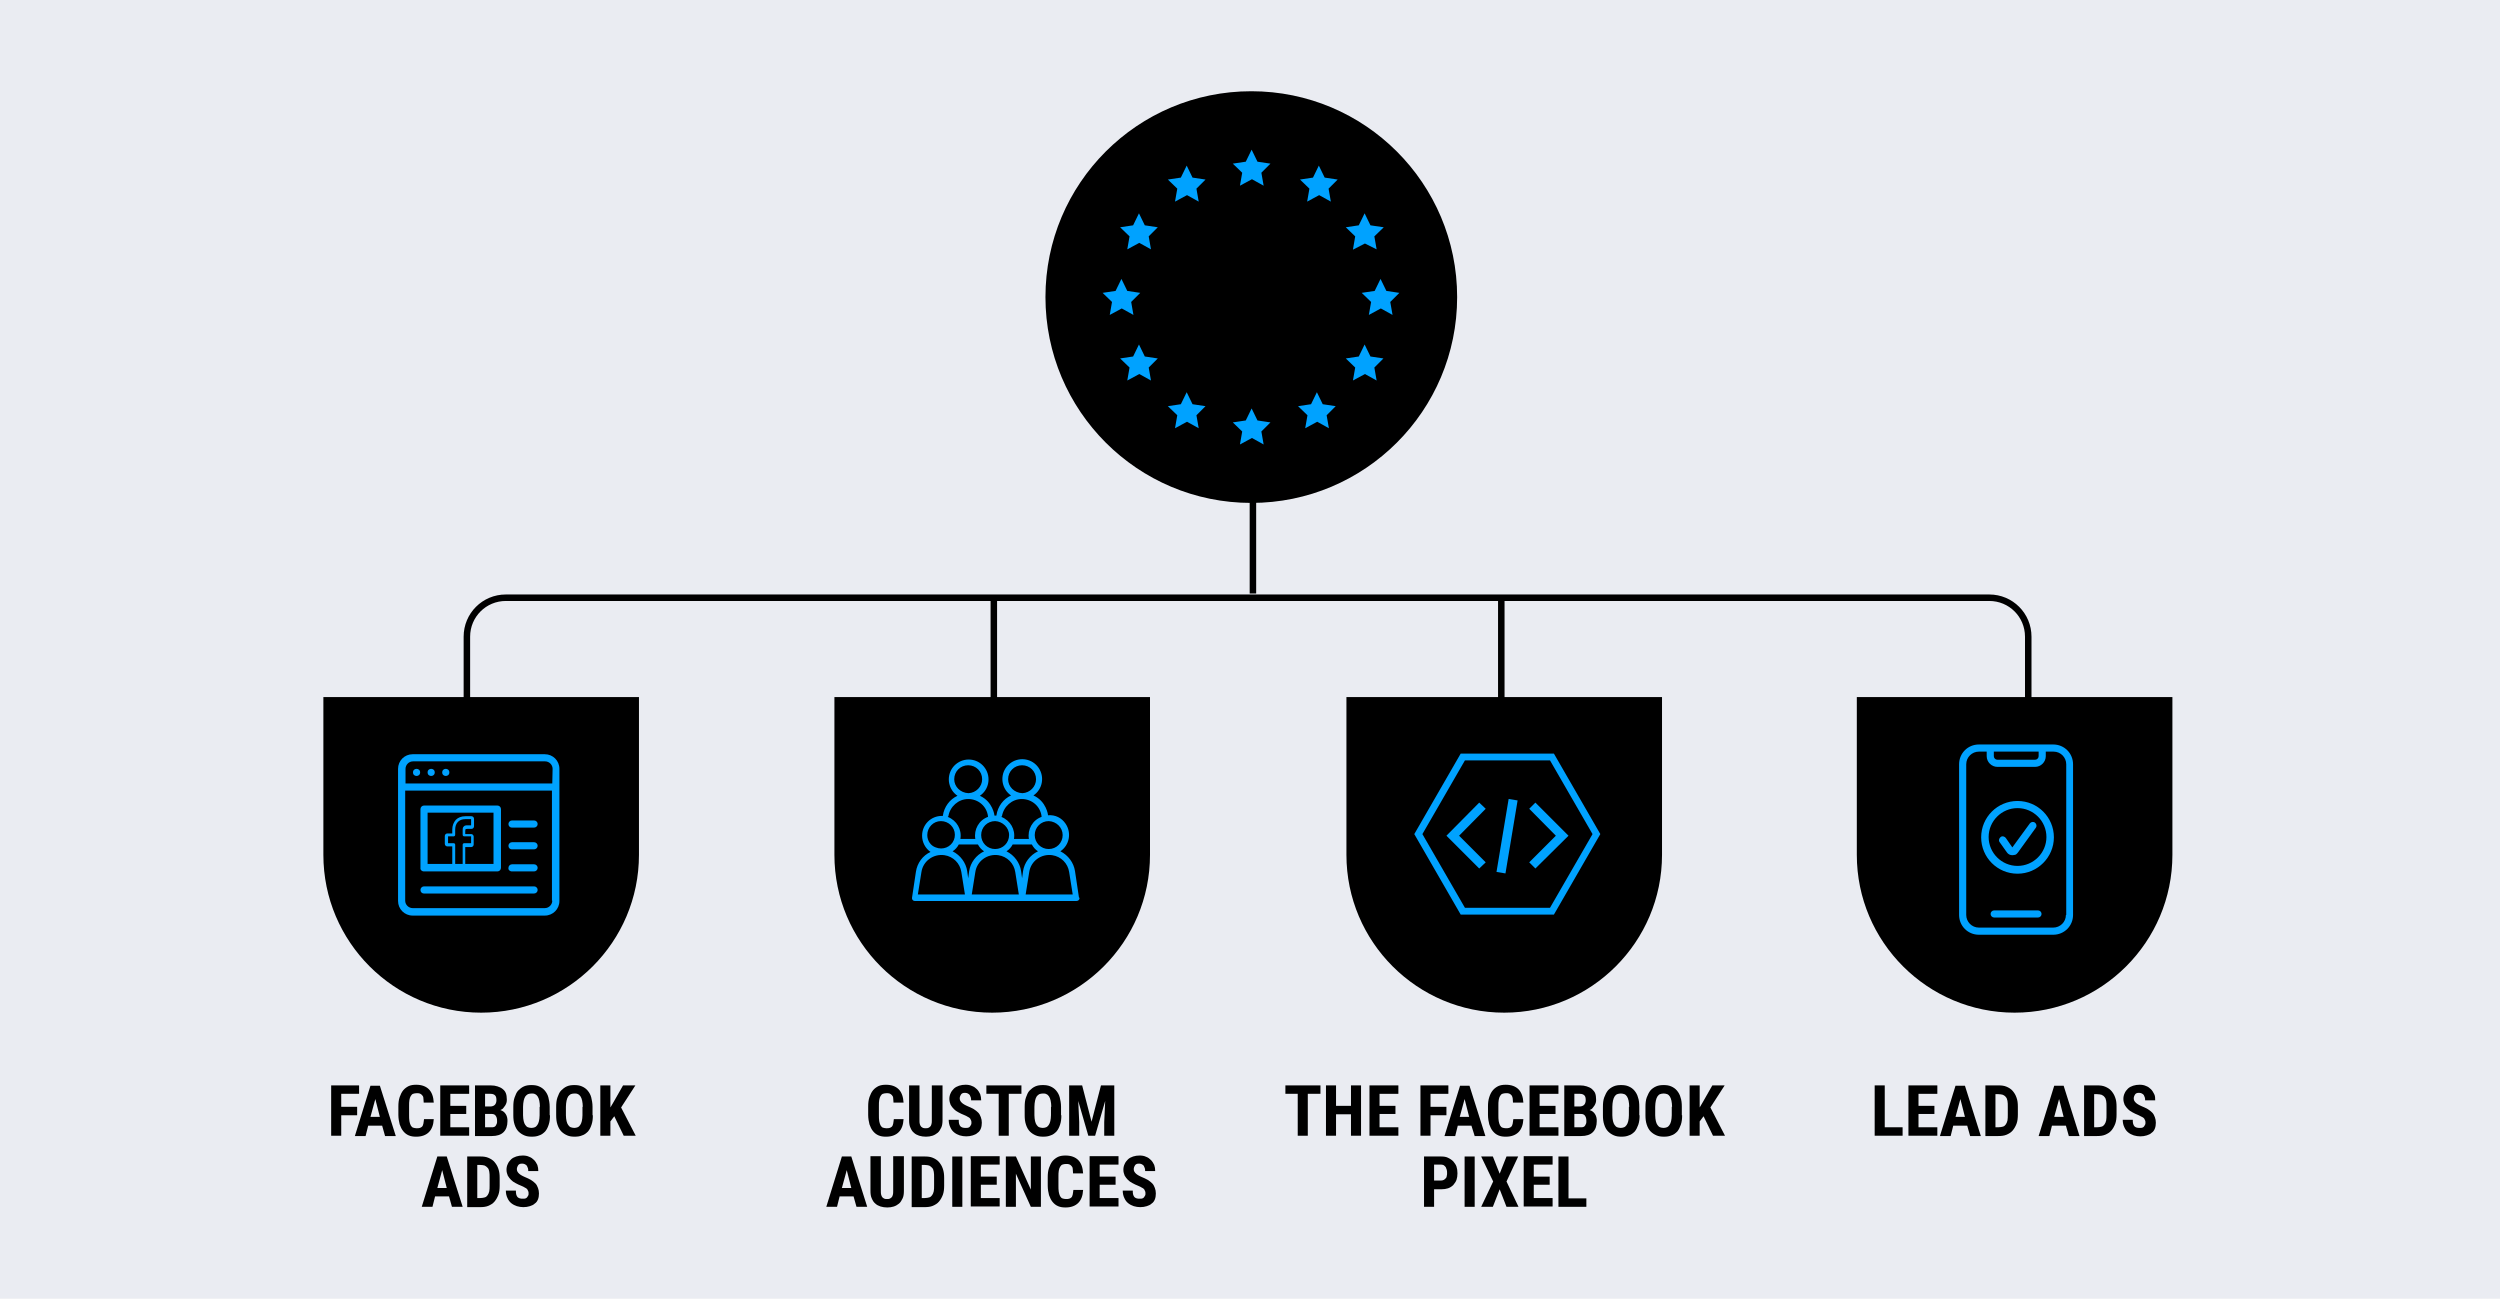 <?xml version="1.0" encoding="utf-8"?>
<!-- Generator: Adobe Illustrator 27.9.6, SVG Export Plug-In . SVG Version: 9.03 Build 54986)  -->
<!DOCTYPE svg PUBLIC "-//W3C//DTD SVG 1.1//EN" "http://www.w3.org/Graphics/SVG/1.1/DTD/svg11.dtd">
<svg version="1.1" id="Layer_1" xmlns:x="http://ns.adobe.com/Extensibility/1.0/" xmlns:i="http://ns.adobe.com/AdobeIllustrator/10.0/" xmlns:graph="http://ns.adobe.com/Graphs/1.0/"
	 xmlns="http://www.w3.org/2000/svg" xmlns:xlink="http://www.w3.org/1999/xlink" x="0px" y="0px" width="770px" height="400px"
	 viewBox="0 0 770 400" style="enable-background:new 0 0 770 400;" xml:space="preserve">
<style type="text/css">
	.st0{fill:#EAECF2;}
	.st1{fill:#00A2FF;}
</style>
<rect class="st0" width="770" height="400"/>
<g>
	<path d="M110,343.5h-4.9v6.3H102v-15.5h8.6v2.6h-5.5v4h4.9V343.5z"/>
	<path d="M117.7,346.7h-4.3l-0.8,3.2h-3.3l4.8-15.5h2.9l4.9,15.5h-3.3L117.7,346.7z M114.1,344h2.9l-1.4-5.5L114.1,344z"/>
	<path d="M133.6,344.7c-0.1,1.8-0.6,3.1-1.5,4c-0.9,0.9-2.2,1.4-3.9,1.4c-0.9,0-1.6-0.1-2.3-0.4c-0.7-0.3-1.2-0.7-1.7-1.3
		c-0.5-0.6-0.8-1.3-1.1-2.1c-0.2-0.8-0.4-1.8-0.4-2.9v-2.6c0-1.1,0.1-2,0.4-2.9c0.3-0.8,0.6-1.5,1.1-2.1c0.5-0.6,1.1-1,1.7-1.3
		c0.7-0.3,1.4-0.4,2.3-0.4c1.7,0,3,0.5,3.9,1.4c0.9,0.9,1.4,2.3,1.5,4.1h-3.1c0-0.6-0.1-1-0.1-1.4s-0.2-0.7-0.4-0.9
		c-0.2-0.2-0.4-0.4-0.7-0.5c-0.3-0.1-0.6-0.1-1-0.1c-0.4,0-0.8,0.1-1.1,0.2c-0.3,0.1-0.5,0.4-0.7,0.7c-0.2,0.3-0.3,0.7-0.4,1.2
		c-0.1,0.5-0.1,1.1-0.1,1.9v2.7c0,0.7,0,1.3,0.1,1.9c0.1,0.5,0.2,0.9,0.4,1.3c0.2,0.3,0.4,0.6,0.7,0.7c0.3,0.1,0.7,0.2,1.1,0.2
		c0.4,0,0.7,0,1-0.1c0.3-0.1,0.5-0.2,0.7-0.4c0.2-0.2,0.3-0.5,0.4-0.9c0.1-0.4,0.1-0.8,0.2-1.4H133.6z"/>
	<path d="M143.6,343.1h-4.9v4.1h5.8v2.6h-8.9v-15.5h8.9v2.6h-5.8v3.7h4.9V343.1z"/>
	<path d="M146.3,349.8v-15.5h4.8c0.8,0,1.5,0.1,2.1,0.3c0.6,0.2,1.1,0.4,1.6,0.8s0.8,0.8,1,1.3c0.2,0.5,0.3,1.2,0.3,1.9
		c0,0.4,0,0.7-0.1,1c-0.1,0.3-0.2,0.6-0.4,0.9s-0.4,0.5-0.6,0.8s-0.5,0.4-0.9,0.6c0.4,0.1,0.7,0.3,1,0.5s0.5,0.5,0.7,0.8
		c0.2,0.3,0.3,0.6,0.4,1s0.1,0.7,0.1,1.1c0,1.5-0.4,2.6-1.2,3.4c-0.8,0.8-2,1.2-3.6,1.2H146.3z M149.4,340.8h1.6
		c0.6,0,1.1-0.2,1.4-0.5c0.3-0.3,0.5-0.8,0.5-1.4c0-0.7-0.1-1.2-0.4-1.5s-0.7-0.5-1.4-0.5h-1.7V340.8z M149.4,343.1v4.1h2
		c0.3,0,0.6,0,0.8-0.1s0.4-0.2,0.5-0.4c0.1-0.2,0.2-0.4,0.3-0.6s0.1-0.5,0.1-0.8c0-0.7-0.1-1.2-0.4-1.6c-0.2-0.4-0.7-0.6-1.2-0.6
		H149.4z"/>
	<path d="M169.4,343.5c0,1.1-0.1,2-0.4,2.9s-0.6,1.5-1.1,2.1c-0.5,0.5-1.1,1-1.8,1.2c-0.7,0.3-1.4,0.4-2.3,0.4s-1.6-0.1-2.3-0.4
		c-0.7-0.3-1.3-0.7-1.8-1.2c-0.5-0.5-0.9-1.2-1.2-2.1s-0.4-1.8-0.4-2.9v-2.6c0-1.1,0.1-2.1,0.4-2.9s0.6-1.6,1.1-2.1s1.1-1,1.8-1.3
		c0.7-0.3,1.4-0.4,2.3-0.4s1.6,0.1,2.3,0.4c0.7,0.3,1.3,0.7,1.8,1.3c0.5,0.6,0.9,1.3,1.1,2.1s0.4,1.8,0.4,2.9V343.5z M166.3,340.9
		c0-0.7-0.1-1.4-0.2-1.9c-0.1-0.5-0.3-1-0.5-1.3c-0.2-0.3-0.5-0.6-0.8-0.7c-0.3-0.2-0.7-0.2-1.1-0.2c-0.4,0-0.8,0.1-1.1,0.2
		c-0.3,0.2-0.6,0.4-0.8,0.7c-0.2,0.3-0.4,0.8-0.5,1.3c-0.1,0.5-0.2,1.2-0.2,1.9v2.6c0,0.7,0.1,1.3,0.2,1.8c0.1,0.5,0.3,0.9,0.5,1.2
		c0.2,0.3,0.5,0.6,0.8,0.7s0.7,0.2,1.1,0.2c0.4,0,0.7-0.1,1-0.2s0.6-0.4,0.8-0.7c0.2-0.3,0.4-0.7,0.5-1.2c0.1-0.5,0.2-1.1,0.2-1.8
		V340.9z"/>
	<path d="M182.6,343.5c0,1.1-0.1,2-0.4,2.9s-0.6,1.5-1.1,2.1c-0.5,0.5-1.1,1-1.8,1.2c-0.7,0.3-1.4,0.4-2.3,0.4s-1.6-0.1-2.3-0.4
		c-0.7-0.3-1.3-0.7-1.8-1.2c-0.5-0.5-0.9-1.2-1.2-2.1s-0.4-1.8-0.4-2.9v-2.6c0-1.1,0.1-2.1,0.4-2.9s0.6-1.6,1.1-2.1s1.1-1,1.8-1.3
		c0.7-0.3,1.4-0.4,2.3-0.4s1.6,0.1,2.3,0.4c0.7,0.3,1.3,0.7,1.8,1.3c0.5,0.6,0.9,1.3,1.1,2.1s0.4,1.8,0.4,2.9V343.5z M179.5,340.9
		c0-0.7-0.1-1.4-0.2-1.9c-0.1-0.5-0.3-1-0.5-1.3c-0.2-0.3-0.5-0.6-0.8-0.7c-0.3-0.2-0.7-0.2-1.1-0.2c-0.4,0-0.8,0.1-1.1,0.2
		c-0.3,0.2-0.6,0.4-0.8,0.7c-0.2,0.3-0.4,0.8-0.5,1.3c-0.1,0.5-0.2,1.2-0.2,1.9v2.6c0,0.7,0.1,1.3,0.2,1.8c0.1,0.5,0.3,0.9,0.5,1.2
		c0.2,0.3,0.5,0.6,0.8,0.7s0.7,0.2,1.1,0.2c0.4,0,0.7-0.1,1-0.2s0.6-0.4,0.8-0.7c0.2-0.3,0.4-0.7,0.5-1.2c0.1-0.5,0.2-1.1,0.2-1.8
		V340.9z"/>
	<path d="M189.2,343.8l-1.2,1.6v4.4h-3.1v-15.5h3.1v6.8l1-1.7l2.9-5.1h3.8l-4.4,6.8l4.5,8.7h-3.7L189.2,343.8z"/>
	<path d="M138.3,368.5H134l-0.8,3.2h-3.3l4.8-15.5h2.9l4.9,15.5h-3.3L138.3,368.5z M134.7,365.9h2.9l-1.4-5.5L134.7,365.9z"/>
	<path d="M143.9,371.7v-15.5h4.1c0.9,0,1.7,0.1,2.4,0.4c0.7,0.3,1.4,0.7,1.9,1.3c0.5,0.6,0.9,1.2,1.2,2.1s0.4,1.7,0.4,2.8v2.4
		c0,1-0.1,2-0.4,2.8c-0.3,0.8-0.7,1.5-1.2,2.1s-1.2,1-1.9,1.3c-0.7,0.3-1.6,0.4-2.5,0.4H143.9z M147,358.7v10.3h0.9
		c0.6,0,1-0.1,1.4-0.2c0.4-0.1,0.7-0.4,0.9-0.7c0.2-0.3,0.4-0.7,0.5-1.2s0.1-1.1,0.1-1.8v-2.4c0-0.7,0-1.3-0.1-1.8s-0.2-0.9-0.5-1.2
		s-0.5-0.5-0.9-0.7c-0.4-0.1-0.8-0.2-1.4-0.2H147z"/>
	<path d="M162.8,367.6c0-0.3,0-0.5-0.1-0.7s-0.2-0.4-0.3-0.6c-0.2-0.2-0.4-0.4-0.7-0.5c-0.3-0.2-0.7-0.4-1.2-0.6
		c-0.6-0.2-1.1-0.5-1.7-0.8s-1-0.6-1.4-1c-0.4-0.4-0.7-0.8-1-1.3c-0.2-0.5-0.4-1.1-0.4-1.8c0-0.6,0.1-1.2,0.4-1.8
		c0.2-0.5,0.6-1,1-1.4c0.4-0.4,1-0.7,1.6-0.9c0.6-0.2,1.3-0.3,2-0.3c0.7,0,1.4,0.1,2,0.4c0.6,0.2,1.1,0.6,1.5,1
		c0.4,0.4,0.7,0.9,1,1.5c0.2,0.6,0.3,1.2,0.3,1.9h-3.1c0-0.3,0-0.6-0.1-0.9c-0.1-0.3-0.2-0.5-0.3-0.7s-0.3-0.3-0.6-0.5
		c-0.2-0.1-0.5-0.2-0.8-0.2c-0.3,0-0.6,0-0.8,0.1c-0.2,0.1-0.4,0.2-0.5,0.4s-0.2,0.3-0.3,0.6c-0.1,0.2-0.1,0.5-0.1,0.7
		c0,0.3,0.1,0.5,0.2,0.7c0.1,0.2,0.3,0.4,0.5,0.6c0.2,0.2,0.4,0.3,0.7,0.5s0.6,0.3,1,0.5c0.7,0.3,1.4,0.6,1.9,0.9
		c0.5,0.3,1,0.7,1.4,1.1s0.6,0.9,0.8,1.4c0.2,0.5,0.3,1.1,0.3,1.7c0,0.7-0.1,1.3-0.3,1.8c-0.2,0.5-0.5,1-1,1.3
		c-0.4,0.4-0.9,0.6-1.5,0.8c-0.6,0.2-1.3,0.3-2,0.3c-0.7,0-1.3-0.1-2-0.3c-0.6-0.2-1.2-0.5-1.7-0.9c-0.5-0.4-0.9-0.9-1.2-1.6
		c-0.3-0.6-0.5-1.4-0.5-2.3h3.1c0,0.5,0,0.9,0.1,1.2s0.2,0.6,0.4,0.8c0.2,0.2,0.4,0.3,0.7,0.4c0.3,0.1,0.6,0.1,1,0.1
		c0.3,0,0.6,0,0.8-0.1s0.4-0.2,0.5-0.4c0.1-0.2,0.2-0.3,0.3-0.5C162.8,368.1,162.8,367.8,162.8,367.6z"/>
</g>
<g>
	<path d="M278.3,344.7c-0.1,1.8-0.6,3.1-1.5,4c-0.9,0.9-2.2,1.4-3.9,1.4c-0.9,0-1.6-0.1-2.3-0.4c-0.7-0.3-1.2-0.7-1.7-1.3
		c-0.5-0.6-0.8-1.3-1.1-2.1c-0.2-0.8-0.4-1.8-0.4-2.9v-2.6c0-1.1,0.1-2,0.4-2.9c0.3-0.8,0.6-1.5,1.1-2.1c0.5-0.6,1.1-1,1.7-1.3
		c0.7-0.3,1.4-0.4,2.3-0.4c1.7,0,3,0.5,3.9,1.4c0.9,0.9,1.4,2.3,1.5,4.1h-3.1c0-0.6-0.1-1-0.1-1.4s-0.2-0.7-0.4-0.9
		c-0.2-0.2-0.4-0.4-0.7-0.5c-0.3-0.1-0.6-0.1-1-0.1c-0.4,0-0.8,0.1-1.1,0.2c-0.3,0.1-0.5,0.4-0.7,0.7c-0.2,0.3-0.3,0.7-0.4,1.2
		c-0.1,0.5-0.1,1.1-0.1,1.9v2.7c0,0.7,0,1.3,0.1,1.9c0.1,0.5,0.2,0.9,0.4,1.3c0.2,0.3,0.4,0.6,0.7,0.7c0.3,0.1,0.7,0.2,1.1,0.2
		c0.4,0,0.7,0,1-0.1c0.3-0.1,0.5-0.2,0.7-0.4c0.2-0.2,0.3-0.5,0.4-0.9c0.1-0.4,0.1-0.8,0.2-1.4H278.3z"/>
	<path d="M290.3,334.3V345c0,0.9-0.1,1.7-0.4,2.3c-0.3,0.6-0.6,1.2-1.1,1.6c-0.5,0.4-1,0.7-1.6,0.9c-0.6,0.2-1.3,0.3-2,0.3
		c-0.8,0-1.4-0.1-2.1-0.3c-0.6-0.2-1.2-0.5-1.6-0.9c-0.5-0.4-0.8-0.9-1.1-1.6c-0.3-0.6-0.4-1.4-0.4-2.3v-10.7h3.2V345
		c0,0.5,0,0.9,0.1,1.2c0.1,0.3,0.2,0.6,0.4,0.8c0.2,0.2,0.4,0.3,0.6,0.4c0.2,0.1,0.5,0.1,0.8,0.1c0.3,0,0.6,0,0.8-0.1
		c0.2-0.1,0.4-0.2,0.6-0.4c0.2-0.2,0.3-0.4,0.4-0.8c0.1-0.3,0.1-0.7,0.1-1.2v-10.7H290.3z"/>
	<path d="M299.2,345.8c0-0.3,0-0.5-0.1-0.7s-0.2-0.4-0.3-0.6c-0.2-0.2-0.4-0.4-0.7-0.5c-0.3-0.2-0.7-0.4-1.2-0.6
		c-0.6-0.2-1.1-0.5-1.7-0.8s-1-0.6-1.4-1c-0.4-0.4-0.7-0.8-1-1.3c-0.2-0.5-0.4-1.1-0.4-1.8c0-0.6,0.1-1.2,0.4-1.8
		c0.2-0.5,0.6-1,1-1.4c0.4-0.4,1-0.7,1.6-0.9c0.6-0.2,1.3-0.3,2-0.3c0.7,0,1.4,0.1,2,0.4c0.6,0.2,1.1,0.6,1.5,1
		c0.4,0.4,0.7,0.9,1,1.5c0.2,0.6,0.3,1.2,0.3,1.9h-3.1c0-0.3,0-0.6-0.1-0.9c-0.1-0.3-0.2-0.5-0.3-0.7s-0.3-0.3-0.6-0.5
		c-0.2-0.1-0.5-0.2-0.8-0.2c-0.3,0-0.6,0-0.8,0.1c-0.2,0.1-0.4,0.2-0.5,0.4s-0.2,0.3-0.3,0.6c-0.1,0.2-0.1,0.5-0.1,0.7
		c0,0.3,0.1,0.5,0.2,0.7c0.1,0.2,0.3,0.4,0.5,0.6c0.2,0.2,0.4,0.3,0.7,0.5s0.6,0.3,1,0.5c0.7,0.3,1.4,0.6,1.9,0.9
		c0.5,0.3,1,0.7,1.4,1.1s0.6,0.9,0.8,1.4c0.2,0.5,0.3,1.1,0.3,1.7c0,0.7-0.1,1.3-0.3,1.8c-0.2,0.5-0.5,1-1,1.3
		c-0.4,0.4-0.9,0.6-1.5,0.8c-0.6,0.2-1.3,0.3-2,0.3c-0.7,0-1.3-0.1-2-0.3c-0.6-0.2-1.2-0.5-1.7-0.9c-0.5-0.4-0.9-0.9-1.2-1.6
		c-0.3-0.6-0.5-1.4-0.5-2.3h3.1c0,0.5,0,0.9,0.1,1.2s0.2,0.6,0.4,0.8c0.2,0.2,0.4,0.3,0.7,0.4c0.3,0.1,0.6,0.1,1,0.1
		c0.3,0,0.6,0,0.8-0.1s0.4-0.2,0.5-0.4c0.1-0.2,0.2-0.3,0.3-0.5C299.2,346.2,299.2,346,299.2,345.8z"/>
	<path d="M314.5,336.9h-3.8v12.9h-3.1v-12.9h-3.8v-2.6h10.8V336.9z"/>
	<path d="M326.9,343.5c0,1.1-0.1,2-0.4,2.9s-0.6,1.5-1.1,2.1c-0.5,0.5-1.1,1-1.8,1.2c-0.7,0.3-1.4,0.4-2.3,0.4s-1.6-0.1-2.3-0.4
		c-0.7-0.3-1.3-0.7-1.8-1.2c-0.5-0.5-0.9-1.2-1.2-2.1s-0.4-1.8-0.4-2.9v-2.6c0-1.1,0.1-2.1,0.4-2.9s0.6-1.6,1.1-2.1s1.1-1,1.8-1.3
		c0.7-0.3,1.4-0.4,2.3-0.4s1.6,0.1,2.3,0.4c0.7,0.3,1.3,0.7,1.8,1.3c0.5,0.6,0.9,1.3,1.1,2.1s0.4,1.8,0.4,2.9V343.5z M323.8,340.9
		c0-0.7-0.1-1.4-0.2-1.9c-0.1-0.5-0.3-1-0.5-1.3c-0.2-0.3-0.5-0.6-0.8-0.7c-0.3-0.2-0.7-0.2-1.1-0.2c-0.4,0-0.8,0.1-1.1,0.2
		c-0.3,0.2-0.6,0.4-0.8,0.7c-0.2,0.3-0.4,0.8-0.5,1.3c-0.1,0.5-0.2,1.2-0.2,1.9v2.6c0,0.7,0.1,1.3,0.2,1.8c0.1,0.5,0.3,0.9,0.5,1.2
		c0.2,0.3,0.5,0.6,0.8,0.7s0.7,0.2,1.1,0.2c0.4,0,0.7-0.1,1-0.2s0.6-0.4,0.8-0.7c0.2-0.3,0.4-0.7,0.5-1.2c0.1-0.5,0.2-1.1,0.2-1.8
		V340.9z"/>
	<path d="M333.3,334.3l2.9,11.2l2.9-11.2h4.1v15.5h-3.1v-4.2l0.3-6.5l-3.1,10.7h-2.1l-3.1-10.7l0.3,6.5v4.2h-3.1v-15.5H333.3z"/>
	<path d="M262.9,368.5h-4.3l-0.8,3.2h-3.3l4.8-15.5h2.9l4.9,15.5h-3.3L262.9,368.5z M259.3,365.9h2.9l-1.4-5.5L259.3,365.9z"/>
	<path d="M278.4,356.1v10.7c0,0.9-0.1,1.7-0.4,2.3c-0.3,0.6-0.6,1.2-1.1,1.6c-0.5,0.4-1,0.7-1.6,0.9c-0.6,0.2-1.3,0.3-2,0.3
		c-0.8,0-1.4-0.1-2.1-0.3c-0.6-0.2-1.2-0.5-1.6-0.9c-0.5-0.4-0.8-0.9-1.1-1.6c-0.3-0.6-0.4-1.4-0.4-2.3v-10.7h3.2v10.7
		c0,0.5,0,0.9,0.1,1.2c0.1,0.3,0.2,0.6,0.4,0.8c0.2,0.2,0.4,0.3,0.6,0.4c0.2,0.1,0.5,0.1,0.8,0.1c0.3,0,0.6,0,0.8-0.1
		c0.2-0.1,0.4-0.2,0.6-0.4c0.2-0.2,0.3-0.4,0.4-0.8c0.1-0.3,0.1-0.7,0.1-1.2v-10.7H278.4z"/>
	<path d="M280.8,371.7v-15.5h4.1c0.9,0,1.7,0.1,2.4,0.4c0.7,0.3,1.4,0.7,1.9,1.3c0.5,0.6,0.9,1.2,1.2,2.1s0.4,1.7,0.4,2.8v2.4
		c0,1-0.1,2-0.4,2.8c-0.3,0.8-0.7,1.5-1.2,2.1s-1.2,1-1.9,1.3c-0.7,0.3-1.6,0.4-2.5,0.4H280.8z M283.9,358.7v10.3h0.9
		c0.6,0,1-0.1,1.4-0.2c0.4-0.1,0.7-0.4,0.9-0.7c0.2-0.3,0.4-0.7,0.5-1.2s0.1-1.1,0.1-1.8v-2.4c0-0.7,0-1.3-0.1-1.8s-0.2-0.9-0.5-1.2
		s-0.5-0.5-0.9-0.7c-0.4-0.1-0.8-0.2-1.4-0.2H283.9z"/>
	<path d="M296.4,371.7h-3.1v-15.5h3.1V371.7z"/>
	<path d="M307,364.9h-4.9v4.1h5.8v2.6H299v-15.5h8.9v2.6h-5.8v3.7h4.9V364.9z"/>
	<path d="M320.6,371.7h-3.1l-4.6-10.2v10.2h-3.1v-15.5h3.1l4.6,10.2v-10.2h3.1V371.7z"/>
	<path d="M333.6,366.5c-0.1,1.8-0.6,3.1-1.5,4c-0.9,0.9-2.2,1.4-3.9,1.4c-0.9,0-1.6-0.1-2.3-0.4c-0.7-0.3-1.2-0.7-1.7-1.3
		c-0.5-0.6-0.8-1.3-1.1-2.1c-0.2-0.8-0.4-1.8-0.4-2.9v-2.6c0-1.1,0.1-2,0.4-2.9c0.3-0.8,0.6-1.5,1.1-2.1c0.5-0.6,1.1-1,1.7-1.3
		c0.7-0.3,1.4-0.4,2.3-0.4c1.7,0,3,0.5,3.9,1.4c0.9,0.9,1.4,2.3,1.5,4.1h-3.1c0-0.6-0.1-1-0.1-1.4s-0.2-0.7-0.4-0.9
		c-0.2-0.2-0.4-0.4-0.7-0.5c-0.3-0.1-0.6-0.1-1-0.1c-0.4,0-0.8,0.1-1.1,0.2c-0.3,0.1-0.5,0.4-0.7,0.7c-0.2,0.3-0.3,0.7-0.4,1.2
		c-0.1,0.5-0.1,1.1-0.1,1.9v2.7c0,0.7,0,1.3,0.1,1.9c0.1,0.5,0.2,0.9,0.4,1.3c0.2,0.3,0.4,0.6,0.7,0.7c0.3,0.1,0.7,0.2,1.1,0.2
		c0.4,0,0.7,0,1-0.1c0.3-0.1,0.5-0.2,0.7-0.4c0.2-0.2,0.3-0.5,0.4-0.9c0.1-0.4,0.1-0.8,0.2-1.4H333.6z"/>
	<path d="M343.6,364.9h-4.9v4.1h5.8v2.6h-8.9v-15.5h8.9v2.6h-5.8v3.7h4.9V364.9z"/>
	<path d="M352.8,367.6c0-0.3,0-0.5-0.1-0.7s-0.2-0.4-0.3-0.6c-0.2-0.2-0.4-0.4-0.7-0.5c-0.3-0.2-0.7-0.4-1.2-0.6
		c-0.6-0.2-1.1-0.5-1.7-0.8s-1-0.6-1.4-1c-0.4-0.4-0.7-0.8-1-1.3c-0.2-0.5-0.4-1.1-0.4-1.8c0-0.6,0.1-1.2,0.4-1.8
		c0.2-0.5,0.6-1,1-1.4c0.4-0.4,1-0.7,1.6-0.9c0.6-0.2,1.3-0.3,2-0.3c0.7,0,1.4,0.1,2,0.4c0.6,0.2,1.1,0.6,1.5,1
		c0.4,0.4,0.7,0.9,1,1.5c0.2,0.6,0.3,1.2,0.3,1.9h-3.1c0-0.3,0-0.6-0.1-0.9c-0.1-0.3-0.2-0.5-0.3-0.7s-0.3-0.3-0.6-0.5
		c-0.2-0.1-0.5-0.2-0.8-0.2c-0.3,0-0.6,0-0.8,0.1c-0.2,0.1-0.4,0.2-0.5,0.4s-0.2,0.3-0.3,0.6c-0.1,0.2-0.1,0.5-0.1,0.7
		c0,0.3,0.1,0.5,0.2,0.7c0.1,0.2,0.3,0.4,0.5,0.6c0.2,0.2,0.4,0.3,0.7,0.5s0.6,0.3,1,0.5c0.7,0.3,1.4,0.6,1.9,0.9
		c0.5,0.3,1,0.7,1.4,1.1s0.6,0.9,0.8,1.4c0.2,0.5,0.3,1.1,0.3,1.7c0,0.7-0.1,1.3-0.3,1.8c-0.2,0.5-0.5,1-1,1.3
		c-0.4,0.4-0.9,0.6-1.5,0.8c-0.6,0.2-1.3,0.3-2,0.3c-0.7,0-1.3-0.1-2-0.3c-0.6-0.2-1.2-0.5-1.7-0.9c-0.5-0.4-0.9-0.9-1.2-1.6
		c-0.3-0.6-0.5-1.4-0.5-2.3h3.1c0,0.5,0,0.9,0.1,1.2s0.2,0.6,0.4,0.8c0.2,0.2,0.4,0.3,0.7,0.4c0.3,0.1,0.6,0.1,1,0.1
		c0.3,0,0.6,0,0.8-0.1s0.4-0.2,0.5-0.4c0.1-0.2,0.2-0.3,0.3-0.5C352.8,368.1,352.8,367.8,352.8,367.6z"/>
</g>
<g>
	<path d="M406.6,336.9h-3.8v12.9h-3.1v-12.9h-3.8v-2.6h10.8V336.9z"/>
	<path d="M419.2,349.8h-3.1v-6.6h-4.6v6.6h-3.1v-15.5h3.1v6.3h4.6v-6.3h3.1V349.8z"/>
	<path d="M429.8,343.1h-4.9v4.1h5.8v2.6h-8.9v-15.5h8.9v2.6h-5.8v3.7h4.9V343.1z"/>
	<path d="M445.5,343.5h-4.9v6.3h-3.1v-15.5h8.6v2.6h-5.5v4h4.9V343.5z"/>
	<path d="M453.2,346.7H449l-0.8,3.2h-3.3l4.8-15.5h2.9l4.9,15.5h-3.3L453.2,346.7z M449.6,344h2.9l-1.4-5.5L449.6,344z"/>
	<path d="M469.2,344.7c-0.1,1.8-0.6,3.1-1.5,4c-0.9,0.9-2.2,1.4-3.9,1.4c-0.9,0-1.6-0.1-2.3-0.4s-1.2-0.7-1.7-1.3
		c-0.5-0.6-0.8-1.3-1.1-2.1c-0.2-0.8-0.4-1.8-0.4-2.9v-2.6c0-1.1,0.1-2,0.4-2.9s0.6-1.5,1.1-2.1c0.5-0.6,1.1-1,1.7-1.3
		c0.7-0.3,1.4-0.4,2.3-0.4c1.7,0,3,0.5,3.9,1.4c0.9,0.9,1.4,2.3,1.5,4.1H466c0-0.6-0.1-1-0.1-1.4c-0.1-0.4-0.2-0.7-0.4-0.9
		c-0.2-0.2-0.4-0.4-0.7-0.5c-0.3-0.1-0.6-0.1-1-0.1c-0.4,0-0.8,0.1-1.1,0.2c-0.3,0.1-0.5,0.4-0.7,0.7c-0.2,0.3-0.3,0.7-0.4,1.2
		c-0.1,0.5-0.1,1.1-0.1,1.9v2.7c0,0.7,0,1.3,0.1,1.9c0.1,0.5,0.2,0.9,0.4,1.3c0.2,0.3,0.4,0.6,0.7,0.7c0.3,0.1,0.7,0.2,1.1,0.2
		c0.4,0,0.7,0,1-0.1c0.3-0.1,0.5-0.2,0.7-0.4c0.2-0.2,0.3-0.5,0.4-0.9c0.1-0.4,0.1-0.8,0.2-1.4H469.2z"/>
	<path d="M479.1,343.1h-4.9v4.1h5.8v2.6h-8.9v-15.5h8.9v2.6h-5.8v3.7h4.9V343.1z"/>
	<path d="M481.8,349.8v-15.5h4.8c0.8,0,1.5,0.1,2.1,0.3c0.6,0.2,1.1,0.4,1.6,0.8c0.4,0.4,0.8,0.8,1,1.3c0.2,0.5,0.3,1.2,0.3,1.9
		c0,0.4,0,0.7-0.1,1c-0.1,0.3-0.2,0.6-0.4,0.9c-0.2,0.3-0.4,0.5-0.6,0.8s-0.5,0.4-0.9,0.6c0.4,0.1,0.7,0.3,1,0.5s0.5,0.5,0.7,0.8
		c0.2,0.3,0.3,0.6,0.4,1s0.1,0.7,0.1,1.1c0,1.5-0.4,2.6-1.2,3.4c-0.8,0.8-2,1.2-3.6,1.2H481.8z M484.9,340.8h1.6
		c0.6,0,1.1-0.2,1.4-0.5c0.3-0.3,0.5-0.8,0.5-1.4c0-0.7-0.1-1.2-0.4-1.5s-0.7-0.5-1.4-0.5h-1.7V340.8z M484.9,343.1v4.1h2
		c0.3,0,0.6,0,0.8-0.1c0.2-0.1,0.4-0.2,0.5-0.4c0.1-0.2,0.2-0.4,0.3-0.6c0.1-0.2,0.1-0.5,0.1-0.8c0-0.7-0.1-1.2-0.4-1.6
		c-0.2-0.4-0.7-0.6-1.2-0.6H484.9z"/>
	<path d="M505,343.5c0,1.1-0.1,2-0.4,2.9c-0.3,0.8-0.6,1.5-1.1,2.1c-0.5,0.5-1.1,1-1.8,1.2c-0.7,0.3-1.4,0.4-2.3,0.4
		s-1.6-0.1-2.3-0.4c-0.7-0.3-1.3-0.7-1.8-1.2c-0.5-0.5-0.9-1.2-1.2-2.1s-0.4-1.8-0.4-2.9v-2.6c0-1.1,0.1-2.1,0.4-2.9
		c0.3-0.8,0.7-1.6,1.1-2.1s1.1-1,1.8-1.3c0.7-0.3,1.4-0.4,2.3-0.4s1.6,0.1,2.3,0.4c0.7,0.3,1.3,0.7,1.8,1.3c0.5,0.6,0.9,1.3,1.1,2.1
		c0.3,0.8,0.4,1.8,0.4,2.9V343.5z M501.8,340.9c0-0.7-0.1-1.4-0.2-1.9c-0.1-0.5-0.3-1-0.5-1.3c-0.2-0.3-0.5-0.6-0.8-0.7
		s-0.7-0.2-1.1-0.2c-0.4,0-0.8,0.1-1.1,0.2s-0.6,0.4-0.8,0.7c-0.2,0.3-0.4,0.8-0.5,1.3c-0.1,0.5-0.2,1.2-0.2,1.9v2.6
		c0,0.7,0.1,1.3,0.2,1.8c0.1,0.5,0.3,0.9,0.5,1.2c0.2,0.3,0.5,0.6,0.8,0.7c0.3,0.1,0.7,0.2,1.1,0.2c0.4,0,0.7-0.1,1-0.2
		c0.3-0.1,0.6-0.4,0.8-0.7c0.2-0.3,0.4-0.7,0.5-1.2c0.1-0.5,0.2-1.1,0.2-1.8V340.9z"/>
	<path d="M518.1,343.5c0,1.1-0.1,2-0.4,2.9c-0.3,0.8-0.6,1.5-1.1,2.1c-0.5,0.5-1.1,1-1.8,1.2c-0.7,0.3-1.4,0.4-2.3,0.4
		s-1.6-0.1-2.3-0.4c-0.7-0.3-1.3-0.7-1.8-1.2c-0.5-0.5-0.9-1.2-1.2-2.1s-0.4-1.8-0.4-2.9v-2.6c0-1.1,0.1-2.1,0.4-2.9
		c0.3-0.8,0.7-1.6,1.1-2.1s1.1-1,1.8-1.3c0.7-0.3,1.4-0.4,2.3-0.4s1.6,0.1,2.3,0.4c0.7,0.3,1.3,0.7,1.8,1.3c0.5,0.6,0.9,1.3,1.1,2.1
		c0.3,0.8,0.4,1.8,0.4,2.9V343.5z M515,340.9c0-0.7-0.1-1.4-0.2-1.9c-0.1-0.5-0.3-1-0.5-1.3c-0.2-0.3-0.5-0.6-0.8-0.7
		s-0.7-0.2-1.1-0.2c-0.4,0-0.8,0.1-1.1,0.2s-0.6,0.4-0.8,0.7c-0.2,0.3-0.4,0.8-0.5,1.3c-0.1,0.5-0.2,1.2-0.2,1.9v2.6
		c0,0.7,0.1,1.3,0.2,1.8c0.1,0.5,0.3,0.9,0.5,1.2c0.2,0.3,0.5,0.6,0.8,0.7c0.3,0.1,0.7,0.2,1.1,0.2c0.4,0,0.7-0.1,1-0.2
		c0.3-0.1,0.6-0.4,0.8-0.7c0.2-0.3,0.4-0.7,0.5-1.2c0.1-0.5,0.2-1.1,0.2-1.8V340.9z"/>
	<path d="M524.7,343.8l-1.2,1.6v4.4h-3.1v-15.5h3.1v6.8l1-1.7l2.9-5.1h3.8l-4.4,6.8l4.5,8.7h-3.7L524.7,343.8z"/>
	<path d="M441.7,366.2v5.5h-3.1v-15.5h5.3c0.8,0,1.5,0.1,2.1,0.4c0.6,0.3,1.1,0.6,1.6,1.1c0.4,0.5,0.8,1,1,1.6
		c0.2,0.6,0.3,1.3,0.3,2.1c0,0.8-0.1,1.4-0.3,2c-0.2,0.6-0.6,1.1-1,1.6c-0.4,0.4-1,0.8-1.6,1s-1.3,0.3-2.1,0.3H441.7z M441.7,363.6
		h2.2c0.3,0,0.6-0.1,0.8-0.2c0.2-0.1,0.4-0.3,0.6-0.5c0.2-0.2,0.3-0.4,0.3-0.7c0.1-0.3,0.1-0.6,0.1-0.9s0-0.7-0.1-1
		c-0.1-0.3-0.2-0.6-0.3-0.8c-0.2-0.2-0.3-0.4-0.6-0.6c-0.2-0.1-0.5-0.2-0.8-0.2h-2.2V363.6z"/>
	<path d="M454.2,371.7h-3.1v-15.5h3.1V371.7z"/>
	<path d="M461.9,361.5l2.1-5.3h3.6l-3.6,7.7l3.7,7.8H464l-2.1-5.4l-2.1,5.4h-3.6l3.7-7.8l-3.7-7.7h3.6L461.9,361.5z"/>
	<path d="M477.3,364.9h-4.9v4.1h5.8v2.6h-8.9v-15.5h8.9v2.6h-5.8v3.7h4.9V364.9z"/>
	<path d="M483.1,369.1h5.5v2.6H480v-15.5h3.1V369.1z"/>
</g>
<g>
	<path d="M580.5,347.2h5.5v2.6h-8.6v-15.5h3.1V347.2z"/>
	<path d="M595.8,343.1h-4.9v4.1h5.8v2.6h-8.9v-15.5h8.9v2.6h-5.8v3.7h4.9V343.1z"/>
	<path d="M605.9,346.7h-4.3l-0.8,3.2h-3.3l4.8-15.5h2.9l4.9,15.5h-3.3L605.9,346.7z M602.3,344h2.9l-1.4-5.5L602.3,344z"/>
	<path d="M611.5,349.8v-15.5h4.1c0.9,0,1.7,0.1,2.4,0.4c0.7,0.3,1.4,0.7,1.9,1.3c0.5,0.6,0.9,1.2,1.2,2.1c0.3,0.8,0.4,1.7,0.4,2.8
		v2.4c0,1-0.1,2-0.4,2.8c-0.3,0.8-0.7,1.5-1.2,2.1s-1.2,1-1.9,1.3c-0.7,0.3-1.6,0.4-2.5,0.4H611.5z M614.6,336.9v10.3h0.9
		c0.6,0,1-0.1,1.4-0.2s0.7-0.4,0.9-0.7c0.2-0.3,0.4-0.7,0.5-1.2c0.1-0.5,0.1-1.1,0.1-1.8v-2.4c0-0.7,0-1.3-0.1-1.8
		c-0.1-0.5-0.2-0.9-0.5-1.2c-0.2-0.3-0.5-0.5-0.9-0.7c-0.4-0.1-0.8-0.2-1.4-0.2H614.6z"/>
	<path d="M636.3,346.7H632l-0.8,3.2h-3.3l4.8-15.5h2.9l4.9,15.5h-3.3L636.3,346.7z M632.7,344h2.9l-1.4-5.5L632.7,344z"/>
	<path d="M641.9,349.8v-15.5h4.1c0.9,0,1.7,0.1,2.4,0.4c0.7,0.3,1.4,0.7,1.9,1.3c0.5,0.6,0.9,1.2,1.2,2.1c0.3,0.8,0.4,1.7,0.4,2.8
		v2.4c0,1-0.1,2-0.4,2.8c-0.3,0.8-0.7,1.5-1.2,2.1s-1.2,1-1.9,1.3c-0.7,0.3-1.6,0.4-2.5,0.4H641.9z M645,336.9v10.3h0.9
		c0.6,0,1-0.1,1.4-0.2s0.7-0.4,0.9-0.7c0.2-0.3,0.4-0.7,0.5-1.2c0.1-0.5,0.1-1.1,0.1-1.8v-2.4c0-0.7,0-1.3-0.1-1.8
		c-0.1-0.5-0.2-0.9-0.5-1.2c-0.2-0.3-0.5-0.5-0.9-0.7c-0.4-0.1-0.8-0.2-1.4-0.2H645z"/>
	<path d="M660.8,345.8c0-0.3,0-0.5-0.1-0.7s-0.2-0.4-0.3-0.6c-0.2-0.2-0.4-0.4-0.7-0.5s-0.7-0.4-1.2-0.6c-0.6-0.2-1.1-0.5-1.7-0.8
		s-1-0.6-1.4-1c-0.4-0.4-0.7-0.8-1-1.3c-0.2-0.5-0.4-1.1-0.4-1.8c0-0.6,0.1-1.2,0.4-1.8c0.2-0.5,0.6-1,1-1.4c0.4-0.4,1-0.7,1.6-0.9
		c0.6-0.2,1.3-0.3,2-0.3c0.7,0,1.4,0.1,2,0.4c0.6,0.2,1.1,0.6,1.5,1c0.4,0.4,0.7,0.9,1,1.5s0.3,1.2,0.3,1.9h-3.1
		c0-0.3,0-0.6-0.1-0.9s-0.2-0.5-0.3-0.7s-0.3-0.3-0.6-0.5c-0.2-0.1-0.5-0.2-0.8-0.2c-0.3,0-0.6,0-0.8,0.1c-0.2,0.1-0.4,0.2-0.5,0.4
		c-0.1,0.2-0.2,0.3-0.3,0.6c-0.1,0.2-0.1,0.5-0.1,0.7c0,0.3,0.1,0.5,0.2,0.7s0.3,0.4,0.5,0.6c0.2,0.2,0.4,0.3,0.7,0.5s0.6,0.3,1,0.5
		c0.7,0.3,1.4,0.6,1.9,0.9c0.5,0.3,1,0.7,1.4,1.1c0.4,0.4,0.6,0.9,0.8,1.4c0.2,0.5,0.3,1.1,0.3,1.7c0,0.7-0.1,1.3-0.3,1.8
		s-0.5,1-1,1.3c-0.4,0.4-0.9,0.6-1.5,0.8s-1.3,0.3-2,0.3c-0.7,0-1.3-0.1-2-0.3c-0.6-0.2-1.2-0.5-1.7-0.9c-0.5-0.4-0.9-0.9-1.2-1.6
		c-0.3-0.6-0.5-1.4-0.5-2.3h3.1c0,0.5,0,0.9,0.1,1.2c0.1,0.3,0.2,0.6,0.4,0.8c0.2,0.2,0.4,0.3,0.7,0.4c0.3,0.1,0.6,0.1,1,0.1
		c0.3,0,0.6,0,0.8-0.1c0.2-0.1,0.4-0.2,0.5-0.4c0.1-0.2,0.2-0.3,0.3-0.5C660.8,346.2,660.8,346,660.8,345.8z"/>
</g>
<g>
	<path d="M625.7,226h-2v-29.9c0-6.1-4.9-11-11-11H155.8c-6.1,0-11,4.9-11,11V226h-2v-29.9c0-7.2,5.8-13,13-13h456.9
		c7.2,0,13,5.8,13,13V226z"/>
</g>
<g>
	<rect x="305.1" y="184.1" width="2" height="41.9"/>
</g>
<g>
	<rect x="461.4" y="184.1" width="2" height="41.9"/>
</g>
<g>
	<rect x="384.9" y="140.9" width="2" height="41.9"/>
</g>
<g>
	<circle cx="385.4" cy="91.5" r="63.4"/>
	<path class="st1" d="M382.6,132.9l-2.9-2.8l4-0.6l1.8-3.7l1.8,3.7l4,0.6l-2.8,2.8l0.7,4l-3.6-2l-3.7,2L382.6,132.9z M362.6,127.9
		l-2.9-2.8l4-0.6l1.8-3.7l1.8,3.7l4,0.6l-2.8,2.8l0.7,4l-3.6-2l-3.7,2L362.6,127.9z M402.7,127.9l-2.9-2.8l4-0.6l1.8-3.7l1.8,3.7
		l4,0.6l-2.8,2.8l0.7,4l-3.6-2l-3.7,2L402.7,127.9z M347.9,113.2l-2.9-2.8l4-0.6l1.8-3.7l1.8,3.7l4,0.6l-2.8,2.8l0.7,4l-3.6-2
		l-3.7,2L347.9,113.2z M417.4,113.2l-2.9-2.8l4-0.6l1.8-3.7l1.8,3.7l4,0.6l-2.8,2.8l0.7,4l-3.6-2l-3.7,2L417.4,113.2z M422.3,93
		l-2.9-2.8l4-0.6l1.8-3.7l1.8,3.7l4,0.6l-2.8,2.8l0.7,4l-3.6-2l-3.7,2L422.3,93z M342.5,93l-2.9-2.8l4-0.6l1.8-3.7l1.8,3.7l4,0.6
		l-2.8,2.8l0.7,4l-3.6-2l-3.7,2L342.5,93z M420.4,75l-3.7,1.9l0.7-4.1l-2.9-2.8l4-0.6l1.8-3.7l1.8,3.7l4.1,0.6l-2.9,2.8l0.7,4
		L420.4,75z M347.9,72.8L345,70l4-0.6l1.8-3.7l1.8,3.7l4,0.6l-2.8,2.8l0.7,4l-3.6-2l-3.7,2L347.9,72.8z M403.3,58.1l-2.9-2.8l4-0.6
		l1.8-3.7l1.8,3.7l4,0.6l-2.8,2.8l0.7,4l-3.6-2l-3.7,2L403.3,58.1z M362.6,58.1l-2.9-2.8l4-0.6l1.8-3.7l1.8,3.7l4,0.6l-2.8,2.8
		l0.7,4l-3.6-2l-3.7,2L362.6,58.1z M382.6,53.2l-2.9-2.8l4-0.6l1.8-3.7l1.8,3.7l4,0.6l-2.8,2.8l0.7,4l-3.6-2l-3.7,2L382.6,53.2z"/>
</g>
<g>
	<path d="M99.6,214.7v48.6c0,26.8,21.8,48.6,48.6,48.6c26.8,0,48.6-21.8,48.6-48.6v-48.6H99.6z"/>
	<g>
		<path class="st1" d="M167.8,232.3h-40.7c-2.5,0-4.5,2-4.5,4.5v40.7c0,2.5,2,4.5,4.5,4.5h40.7c2.5,0,4.5-2,4.5-4.5v-40.7
			C172.3,234.3,170.3,232.3,167.8,232.3z M170.1,277.4c0,1.2-1,2.3-2.3,2.3h-40.7c-1.2,0-2.3-1-2.3-2.3v-33.9h45.2V277.4z
			 M170.1,241.3h-45.2v-4.5c0-1.2,1-2.3,2.3-2.3h40.7c1.2,0,2.3,1,2.3,2.3L170.1,241.3L170.1,241.3z"/>
		<circle class="st1" cx="128.3" cy="237.9" r="1.1"/>
		<circle class="st1" cx="132.8" cy="237.9" r="1.1"/>
		<circle class="st1" cx="137.3" cy="237.9" r="1.1"/>
		<path class="st1" d="M130.6,268.4h22.6c0.6,0,1.1-0.5,1.1-1.1v-18.1c0-0.6-0.5-1.1-1.1-1.1h-22.6c-0.6,0-1.1,0.5-1.1,1.1v18.1
			C129.4,267.9,129.9,268.4,130.6,268.4z M131.7,250.3H152v15.8h-20.3V250.3z"/>
		<path class="st1" d="M130.6,275.2h33.9c0.6,0,1.1-0.5,1.1-1.1s-0.5-1.1-1.1-1.1h-33.9c-0.6,0-1.1,0.5-1.1,1.1
			S129.9,275.2,130.6,275.2z"/>
		<path class="st1" d="M157.7,254.9h6.8c0.6,0,1.1-0.5,1.1-1.1s-0.5-1.1-1.1-1.1h-6.8c-0.6,0-1.1,0.5-1.1,1.1S157,254.9,157.7,254.9
			z"/>
		<path class="st1" d="M157.7,261.6h6.8c0.6,0,1.1-0.5,1.1-1.1s-0.5-1.1-1.1-1.1h-6.8c-0.6,0-1.1,0.5-1.1,1.1S157,261.6,157.7,261.6
			z"/>
		<path class="st1" d="M157.7,268.4h6.8c0.6,0,1.1-0.5,1.1-1.1s-0.5-1.1-1.1-1.1h-6.8c-0.6,0-1.1,0.5-1.1,1.1
			C156.5,267.9,157,268.4,157.7,268.4z"/>
	</g>
	<path class="st1" d="M142.6,267.2h-2.5c-0.4,0-0.8-0.3-0.8-0.8v-5.7h-1.5c-0.4,0-0.8-0.3-0.8-0.8v-2.4c0-0.4,0.3-0.8,0.8-0.8h1.5
		v-1.2c0-1.2,0.4-2.2,1.1-3c0.7-0.7,1.7-1.1,2.9-1.1l1.9,0c0.4,0,0.8,0.3,0.8,0.8v2.3c0,0.4-0.3,0.8-0.8,0.8l-1.3,0
		c-0.4,0-0.5,0.1-0.5,0.1c0,0-0.1,0.2-0.1,0.5v1h1.8c0.1,0,0.3,0,0.4,0.1c0.2,0.1,0.4,0.4,0.4,0.7l0,2.4c0,0.4-0.3,0.8-0.8,0.8h-1.8
		v5.7C143.4,266.8,143,267.2,142.6,267.2z M140.3,266.2h2.2v-6c0-0.3,0.2-0.5,0.5-0.5h2.1l0-2.1H143c-0.3,0-0.5-0.2-0.5-0.5v-1.4
		c0-0.4,0-0.8,0.3-1.1c0.3-0.4,0.8-0.4,1.2-0.4l1.1,0v-1.9l-1.8,0c-1.9,0-3.1,1.2-3.1,3.2v1.6c0,0.3-0.2,0.5-0.5,0.5H138v2.1h1.7
		c0.3,0,0.5,0.2,0.5,0.5V266.2z M145.3,252.3L145.3,252.3L145.3,252.3z"/>
</g>
<g>
	<path d="M257,214.7v48.6c0,26.8,21.8,48.6,48.6,48.6c26.8,0,48.6-21.8,48.6-48.6v-48.6H257z"/>
	<path class="st1" d="M332.3,276.3l-1.2-8c-0.4-2.6-2.1-4.9-4.5-6.1c2.8-1.9,3.5-5.7,1.6-8.5c-1.2-1.8-3.2-2.8-5.4-2.6
		c0-0.1-0.5-4.3-4.5-6.1c2.8-1.9,3.5-5.7,1.6-8.5s-5.7-3.5-8.5-1.6c-2.8,1.9-3.5,5.7-1.6,8.5c0.4,0.6,1,1.2,1.6,1.6
		c-2.4,1.1-4.1,3.4-4.5,6.1l0,0.1c-0.2,0-0.4,0-0.6,0c0-0.1-0.5-4.3-4.5-6.1c2.8-1.9,3.5-5.7,1.6-8.5c-1.9-2.8-5.7-3.5-8.5-1.6
		c-2.8,1.9-3.5,5.7-1.6,8.5c0.4,0.6,1,1.2,1.6,1.6c-2.4,1.1-4.1,3.4-4.5,6.1l0,0.1c-0.1,0-0.2,0-0.3,0c-3.4,0-6.1,2.7-6.1,6.1
		c0,2,1,3.9,2.6,5c-2.4,1.1-4.1,3.4-4.5,6.1l-1.2,8c-0.1,0.5,0.3,1,0.8,1c0,0,0.1,0,0.1,0h49.8c0.5,0,0.9-0.4,0.9-0.9
		C332.3,276.4,332.3,276.3,332.3,276.3L332.3,276.3z M327.3,257.2c0,2.4-1.9,4.3-4.3,4.3s-4.3-1.9-4.3-4.3c0-2.4,1.9-4.3,4.3-4.3
		c0,0,0,0,0,0C325.4,253,327.3,254.9,327.3,257.2z M315.1,268.3l-0.3,2.2l-0.3-2.2c-0.4-2.6-2.1-4.9-4.5-6.1
		c0.8-0.5,1.5-1.3,1.9-2.1h5.9c0.5,0.9,1.1,1.6,1.9,2.1C317.2,263.4,315.5,265.7,315.1,268.3z M310.5,240c0-2.4,1.9-4.3,4.3-4.3
		c2.4,0,4.3,1.9,4.3,4.3c0,2.3-1.9,4.2-4.2,4.3h0h0C312.4,244.2,310.5,242.3,310.5,240z M308.6,251.4c0.5-3,3.1-5.3,6.1-5.3h0
		c3.1,0,5.7,2.2,6.1,5.3l0,0.2c-2.8,1-4.4,3.9-3.9,6.8h-4.6c0.5-2.9-1.1-5.7-3.9-6.8L308.6,251.4z M310.8,257.2
		c0,2.4-1.9,4.3-4.3,4.3c-2.4,0-4.3-1.9-4.3-4.3c0-2.4,1.9-4.3,4.3-4.3C308.8,253,310.8,254.9,310.8,257.2L310.8,257.2z
		 M298.5,268.3l-0.3,2.2l-0.3-2.2c-0.4-2.6-2.1-4.9-4.5-6.1c0.8-0.5,1.5-1.3,1.9-2.1h5.9c0.5,0.9,1.1,1.6,1.9,2.1
		C300.6,263.4,298.9,265.7,298.5,268.3z M293.9,240c0-2.4,1.9-4.3,4.3-4.3c2.4,0,4.3,1.9,4.3,4.3c0,2.3-1.9,4.2-4.2,4.3h0h0
		C295.8,244.2,293.9,242.3,293.9,240L293.9,240z M292.1,251.4c0.5-3,3.1-5.3,6.1-5.3h0c3.1,0,5.7,2.2,6.1,5.3l0,0.2
		c-2.8,1-4.4,3.9-3.9,6.8h-4.6c0.5-2.9-1.1-5.7-3.9-6.8L292.1,251.4z M285.6,257.2c0-2.4,1.9-4.3,4.2-4.3c2.4,0,4.3,1.9,4.3,4.2
		c0,0.6-0.1,1.1-0.3,1.6c0,0,0,0,0,0c-0.9,2.2-3.4,3.2-5.6,2.3C286.7,260.5,285.6,259,285.6,257.2z M282.7,275.5l1.1-6.9
		c0.5-3.4,3.7-5.7,7.1-5.2c2.7,0.4,4.8,2.5,5.2,5.2l1.1,6.9L282.7,275.5z M299.3,275.5l1.1-6.9c0.5-3.4,3.7-5.7,7.1-5.2
		c2.7,0.4,4.8,2.5,5.2,5.2l1.1,6.9L299.3,275.5z M315.9,275.5l1.1-6.9c0.5-3.4,3.7-5.7,7.1-5.2c2.7,0.4,4.8,2.5,5.2,5.2l1.1,6.9
		H315.9z"/>
</g>
<g>
	<path d="M414.7,214.7v48.6c0,26.8,21.8,48.6,48.6,48.6c26.8,0,48.6-21.8,48.6-48.6v-48.6H414.7z"/>
	<g>
		<polygon class="st1" points="471,265.6 479.2,257.4 471,249.1 472.9,247.2 483.1,257.4 472.9,267.5 		"/>
		<polygon class="st1" points="445.5,257.4 455.6,247.2 457.6,249.1 449.4,257.4 457.6,265.6 455.6,267.5 		"/>
		
			<rect x="452.9" y="256" transform="matrix(0.164 -0.986 0.986 0.164 134.231 673.132)" class="st1" width="22.8" height="2.8"/>
	</g>
	<g>
		<g>
			<path class="st1" d="M478.6,281.7h-28.7l-14.3-24.8l14.3-24.8h28.7l14.3,24.8L478.6,281.7z M451.2,279.6h26.2l13.1-22.7
				l-13.1-22.7h-26.2l-13.1,22.7L451.2,279.6z"/>
		</g>
	</g>
</g>
<g>
	<path d="M571.9,214.7v48.6c0,26.8,21.8,48.6,48.6,48.6c26.8,0,48.6-21.8,48.6-48.6v-48.6H571.9z"/>
	<g>
		<path class="st1" d="M632.4,229.3h-22.9c-3.4,0-6.1,2.7-6.1,6.1v46.4c0,3.4,2.7,6.1,6.1,6.1h22.9c3.4,0,6.1-2.7,6.1-6.1v-46.4
			C638.5,232,635.8,229.3,632.4,229.3z M627.9,231.5v1.4c0,0.6-0.5,1.1-1.1,1.1h-11.6c-0.6,0-1.1-0.5-1.1-1.1v-1.4H627.9z
			 M636.3,281.8c0,2.2-1.8,3.9-3.9,3.9h-22.9c-2.2,0-3.9-1.8-3.9-3.9v-46.4c0-2.2,1.8-3.9,3.9-3.9h2.4v1.4c0,1.8,1.5,3.3,3.3,3.3
			h11.6c1.8,0,3.3-1.5,3.3-3.3v-1.4h2.4c2.2,0,3.9,1.8,3.9,3.9V281.8z"/>
		<path class="st1" d="M627.7,280.4h-13.5c-0.6,0-1.1,0.5-1.1,1.1c0,0.6,0.5,1.1,1.1,1.1h13.5c0.6,0,1.1-0.5,1.1-1.1
			C628.8,280.9,628.3,280.4,627.7,280.4z"/>
	</g>
	<g>
		<path class="st1" d="M619.8,263.4c-0.7,0-1.3-0.3-1.7-0.9l-2.2-3.1c-0.4-0.5-0.2-1.2,0.3-1.6c0.5-0.4,1.2-0.2,1.6,0.3l2,2.9
			l5.4-7.4c0.4-0.5,1.1-0.6,1.6-0.2c0.5,0.4,0.6,1.1,0.2,1.6l-5.5,7.6c-0.1,0.2-0.4,0.4-0.6,0.6
			C620.6,263.3,620.2,263.4,619.8,263.4z M619.6,261.3C619.6,261.3,619.6,261.4,619.6,261.3C619.6,261.4,619.6,261.3,619.6,261.3z"
			/>
	</g>
	<g>
		<path class="st1" d="M621.4,269.1c-6.2,0-11.2-5-11.2-11.2c0-6.2,5-11.2,11.2-11.2c6.2,0,11.2,5,11.2,11.2
			C632.6,264,627.6,269.1,621.4,269.1z M621.4,248.9c-4.9,0-8.9,4-8.9,8.9c0,4.9,4,8.9,8.9,8.9c4.9,0,8.9-4,8.9-8.9
			C630.3,252.9,626.3,248.9,621.4,248.9z"/>
	</g>
</g>
</svg>
